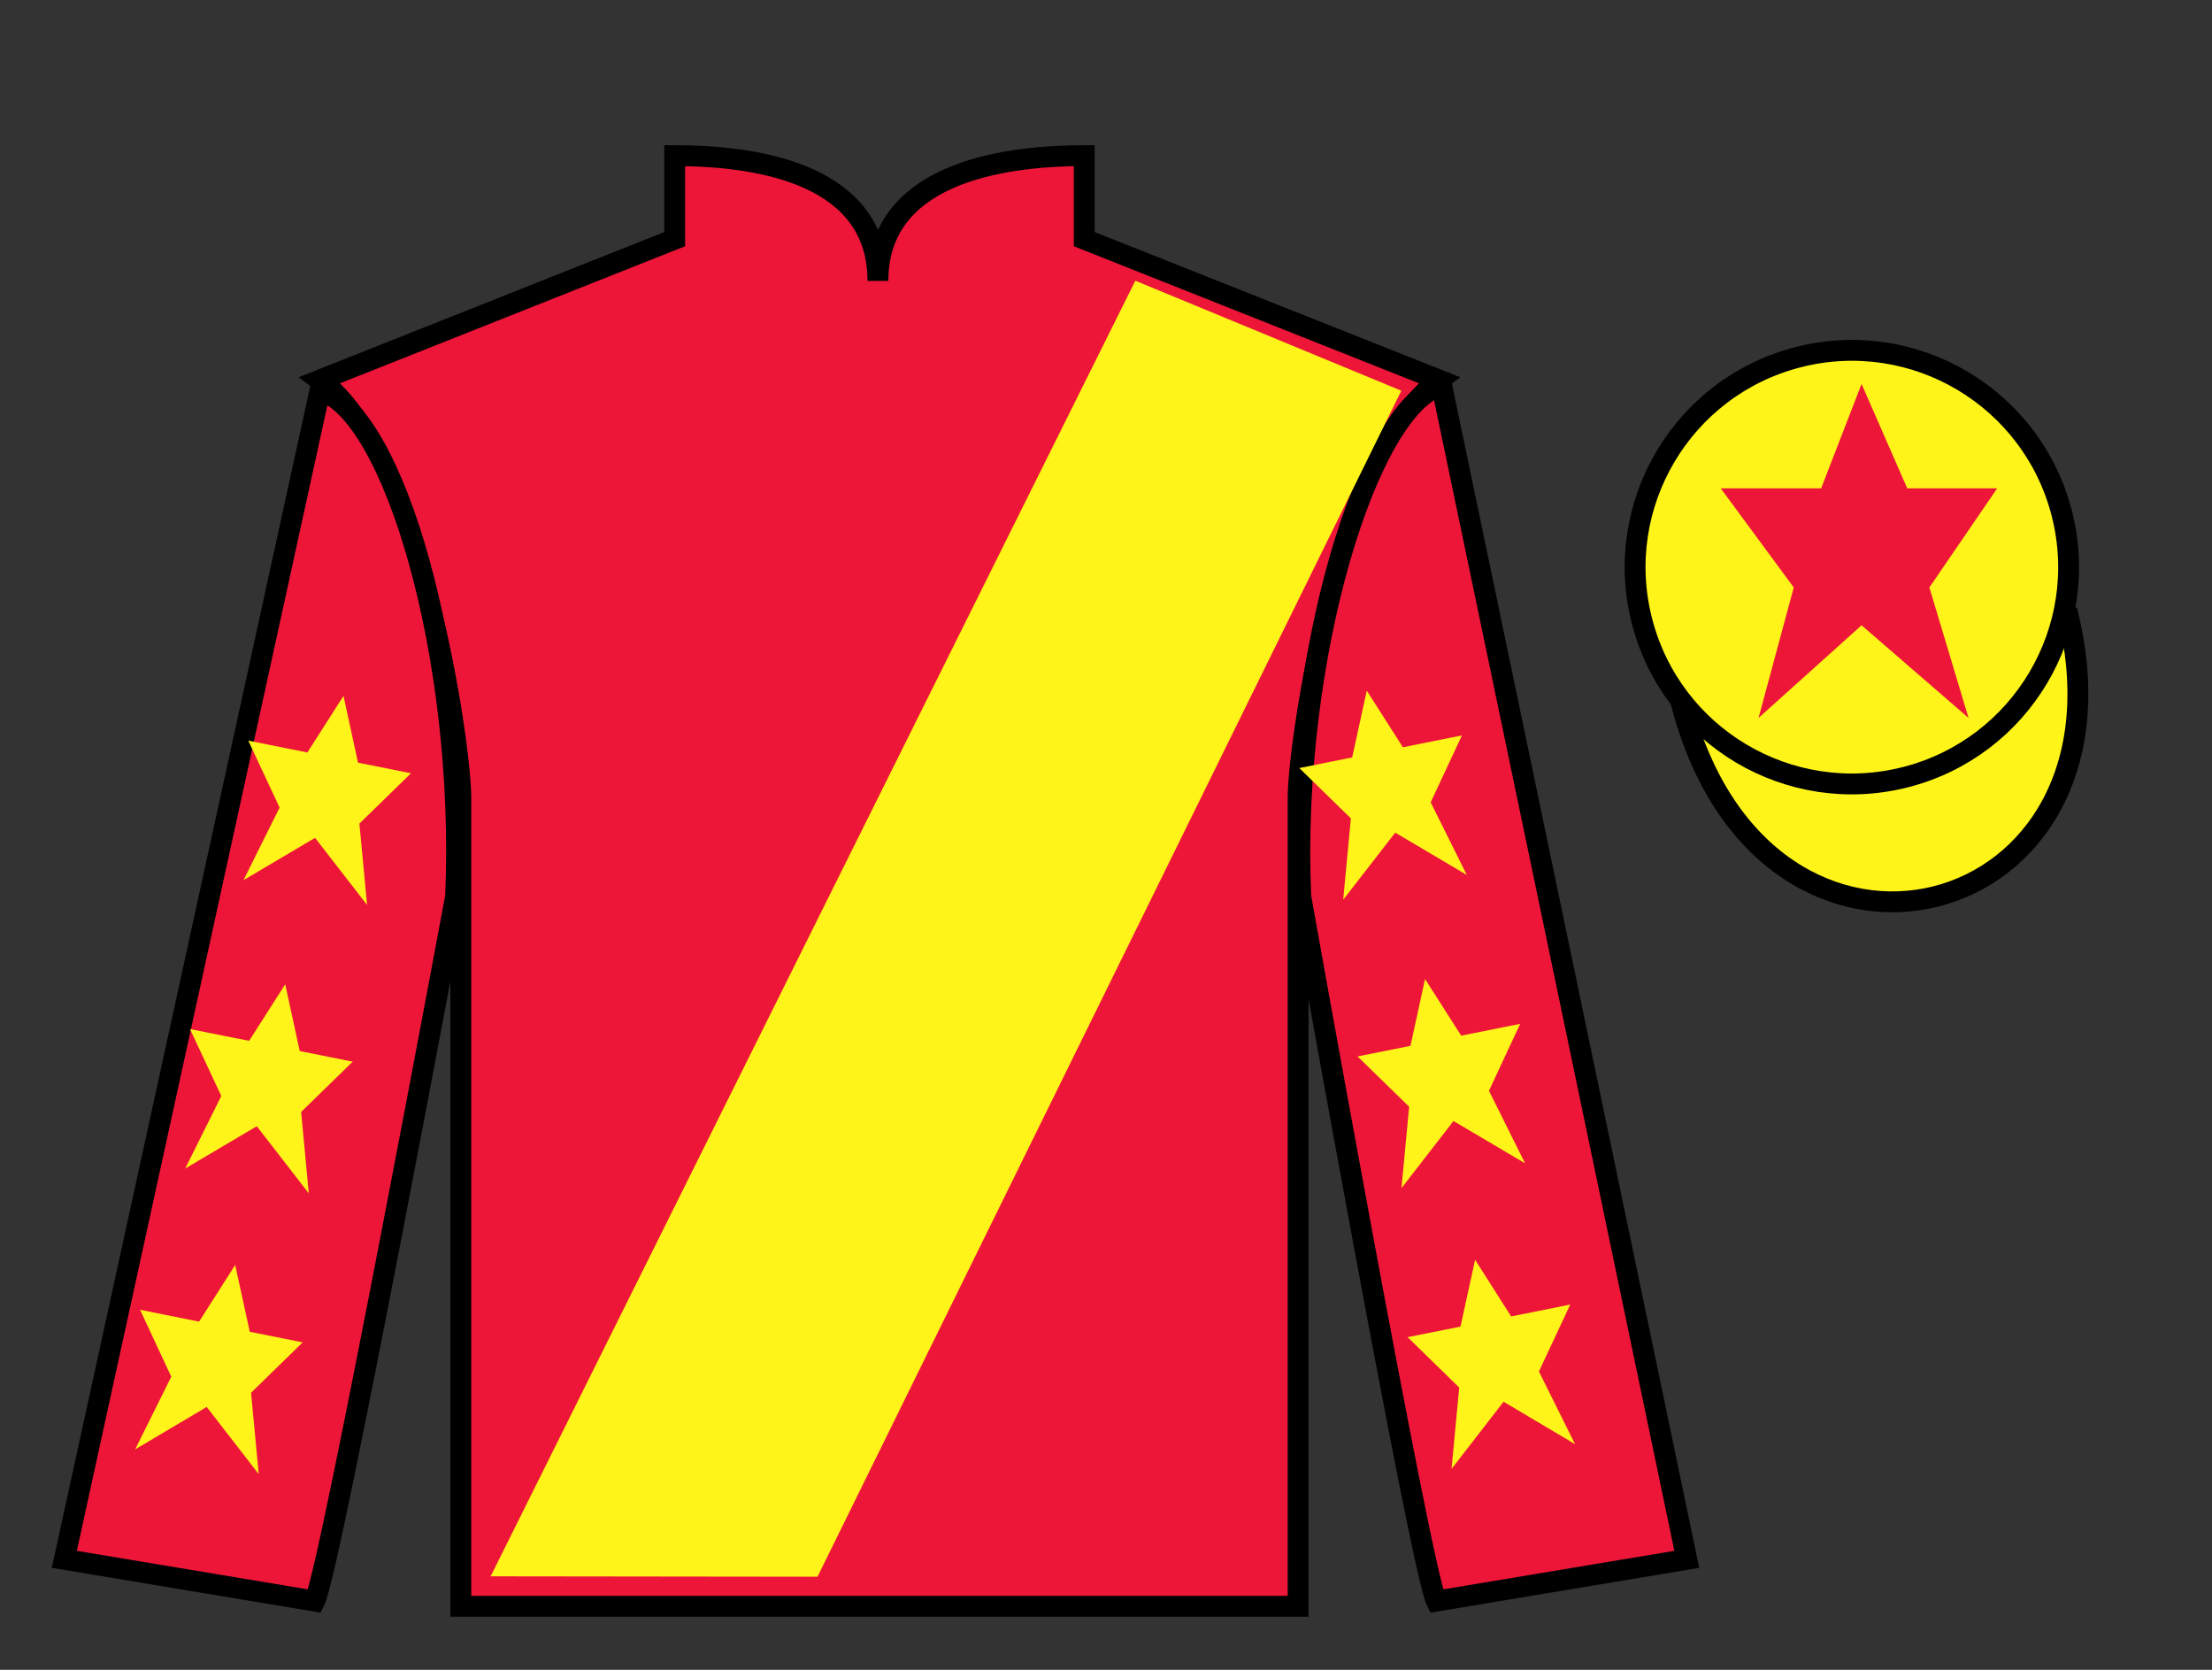 <?xml version="1.0" encoding="UTF-8"?>
<svg xmlns="http://www.w3.org/2000/svg" xmlns:xlink="http://www.w3.org/1999/xlink" width="106pt" height="80pt" viewBox="0 0 106 80" version="1.1">
<rect x="0" y="0" width="106" height="80" fill="#333333" stroke="none"/>
<g id="surface0">
<path style=" stroke:none;fill-rule:nonzero;fill:rgb(92.863%,8.783%,22.277%);fill-opacity:1;" d="M 32.332 7.457 L 32.332 11.457 L 15.332 18.207 C 20.082 21.707 22.082 35.707 22.082 38.207 C 22.082 40.707 22.082 76.957 22.082 76.957 L 62.207 76.957 C 62.207 76.957 62.207 40.707 62.207 38.207 C 62.207 35.707 64.207 21.707 68.957 18.207 L 51.957 11.457 L 51.957 7.457 C 47.695 7.457 42.07 8.457 42.07 13.457 C 42.07 8.457 36.598 7.457 32.332 7.457 "/>
<path style="fill:none;stroke-width:10;stroke-linecap:butt;stroke-linejoin:miter;stroke:rgb(0%,0%,0%);stroke-opacity:1;stroke-miterlimit:4;" d="M 323.32 725.43 L 323.32 685.43 L 153.32 617.93 C 200.82 582.93 220.82 442.93 220.82 417.93 C 220.82 392.93 220.82 30.43 220.82 30.43 L 622.07 30.43 C 622.07 30.43 622.07 392.93 622.07 417.93 C 622.07 442.93 642.07 582.93 689.57 617.93 L 519.57 685.43 L 519.57 725.43 C 476.953 725.43 420.703 715.43 420.703 665.43 C 420.703 715.43 365.977 725.43 323.32 725.43 Z M 323.32 725.43 " transform="matrix(0.1,0,0,-0.1,0,80)"/>
<path style=" stroke:none;fill-rule:nonzero;fill:rgb(92.863%,8.783%,22.277%);fill-opacity:1;" d="M 15.082 76.707 C 15.832 75.207 21.832 42.957 21.832 42.957 C 22.332 31.457 18.832 19.707 15.332 18.707 L 3.082 74.707 L 15.082 76.707 "/>
<path style="fill:none;stroke-width:10;stroke-linecap:butt;stroke-linejoin:miter;stroke:rgb(0%,0%,0%);stroke-opacity:1;stroke-miterlimit:4;" d="M 150.82 32.93 C 158.32 47.93 218.32 370.43 218.32 370.43 C 223.32 485.43 188.32 602.93 153.32 612.93 L 30.82 52.93 L 150.82 32.93 Z M 150.82 32.93 " transform="matrix(0.1,0,0,-0.1,0,80)"/>
<path style=" stroke:none;fill-rule:nonzero;fill:rgb(92.863%,8.783%,22.277%);fill-opacity:1;" d="M 80.832 74.707 L 69.082 18.457 C 65.582 19.457 61.832 31.457 62.332 42.957 C 62.332 42.957 68.082 75.207 68.832 76.707 L 80.832 74.707 "/>
<path style="fill:none;stroke-width:10;stroke-linecap:butt;stroke-linejoin:miter;stroke:rgb(0%,0%,0%);stroke-opacity:1;stroke-miterlimit:4;" d="M 808.32 52.93 L 690.82 615.43 C 655.82 605.43 618.32 485.43 623.32 370.43 C 623.32 370.43 680.82 47.93 688.32 32.93 L 808.32 52.93 Z M 808.32 52.93 " transform="matrix(0.1,0,0,-0.1,0,80)"/>
<path style="fill-rule:nonzero;fill:rgb(100%,95.41%,10.001%);fill-opacity:1;stroke-width:10;stroke-linecap:butt;stroke-linejoin:miter;stroke:rgb(0%,0%,0%);stroke-opacity:1;stroke-miterlimit:4;" d="M 805.508 463.828 C 845.234 308.203 1029.18 355.781 990.391 507.773 " transform="matrix(0.1,0,0,-0.1,0,80)"/>
<path style=" stroke:none;fill-rule:nonzero;fill:rgb(100%,95.41%,10.001%);fill-opacity:1;" d="M 23.512 75.52 L 54.406 13.449 L 67.152 18.719 L 39.176 75.539 L 23.512 75.52 "/>
<path style=" stroke:none;fill-rule:nonzero;fill:rgb(100%,95.41%,10.001%);fill-opacity:1;" d="M 91.309 37.234 C 96.867 35.816 100.223 30.16 98.805 24.605 C 97.387 19.047 91.734 15.691 86.176 17.109 C 80.617 18.527 77.262 24.184 78.68 29.738 C 80.098 35.297 85.754 38.652 91.309 37.234 "/>
<path style="fill:none;stroke-width:10;stroke-linecap:butt;stroke-linejoin:miter;stroke:rgb(0%,0%,0%);stroke-opacity:1;stroke-miterlimit:4;" d="M 913.086 427.656 C 968.672 441.836 1002.227 498.398 988.047 553.945 C 973.867 609.531 917.344 643.086 861.758 628.906 C 806.172 614.727 772.617 558.164 786.797 502.617 C 800.977 447.031 857.539 413.477 913.086 427.656 Z M 913.086 427.656 " transform="matrix(0.1,0,0,-0.1,0,80)"/>
<path style=" stroke:none;fill-rule:nonzero;fill:rgb(100%,95.41%,10.001%);fill-opacity:1;" d="M 13.668 47.156 L 11.938 49.867 L 9.105 49.301 L 10.605 52.508 L 8.875 55.984 L 12.305 53.957 L 14.797 57.172 L 14.43 53.273 L 16.902 50.863 L 14.363 50.355 L 13.668 47.156 "/>
<path style=" stroke:none;fill-rule:nonzero;fill:rgb(100%,95.41%,10.001%);fill-opacity:1;" d="M 11.27 60.605 L 9.539 63.32 L 6.711 62.75 L 8.207 65.957 L 6.477 69.438 L 9.906 67.406 L 12.398 70.625 L 12.031 66.727 L 14.504 64.312 L 11.969 63.805 L 11.27 60.605 "/>
<path style=" stroke:none;fill-rule:nonzero;fill:rgb(100%,95.41%,10.001%);fill-opacity:1;" d="M 16.461 33.34 L 14.73 36.051 L 11.898 35.484 L 13.398 38.691 L 11.668 42.168 L 15.098 40.141 L 17.59 43.355 L 17.223 39.457 L 19.695 37.047 L 17.156 36.539 L 16.461 33.34 "/>
<path style=" stroke:none;fill-rule:nonzero;fill:rgb(100%,95.41%,10.001%);fill-opacity:1;" d="M 68.289 46.906 L 70.02 49.617 L 72.848 49.051 L 71.352 52.258 L 73.082 55.734 L 69.652 53.707 L 67.16 56.922 L 67.527 53.023 L 65.055 50.613 L 67.59 50.105 L 68.289 46.906 "/>
<path style=" stroke:none;fill-rule:nonzero;fill:rgb(100%,95.41%,10.001%);fill-opacity:1;" d="M 70.688 60.355 L 72.414 63.07 L 75.246 62.5 L 73.746 65.707 L 75.477 69.188 L 72.051 67.156 L 69.559 70.375 L 69.926 66.477 L 67.453 64.062 L 69.988 63.555 L 70.688 60.355 "/>
<path style=" stroke:none;fill-rule:nonzero;fill:rgb(100%,95.41%,10.001%);fill-opacity:1;" d="M 65.496 33.09 L 67.227 35.801 L 70.055 35.234 L 68.559 38.441 L 70.289 41.918 L 66.859 39.891 L 64.367 43.105 L 64.734 39.207 L 62.262 36.797 L 64.797 36.289 L 65.496 33.09 "/>
<path style=" stroke:none;fill-rule:nonzero;fill:rgb(92.863%,8.783%,22.277%);fill-opacity:1;" d="M 89.207 18.395 L 87.27 23.395 L 82.457 23.395 L 85.957 28.145 L 84.27 34.395 L 89.207 29.957 L 94.332 34.395 L 92.457 28.145 L 95.707 23.395 L 91.395 23.395 L 89.207 18.395 "/>
</g>
</svg>
